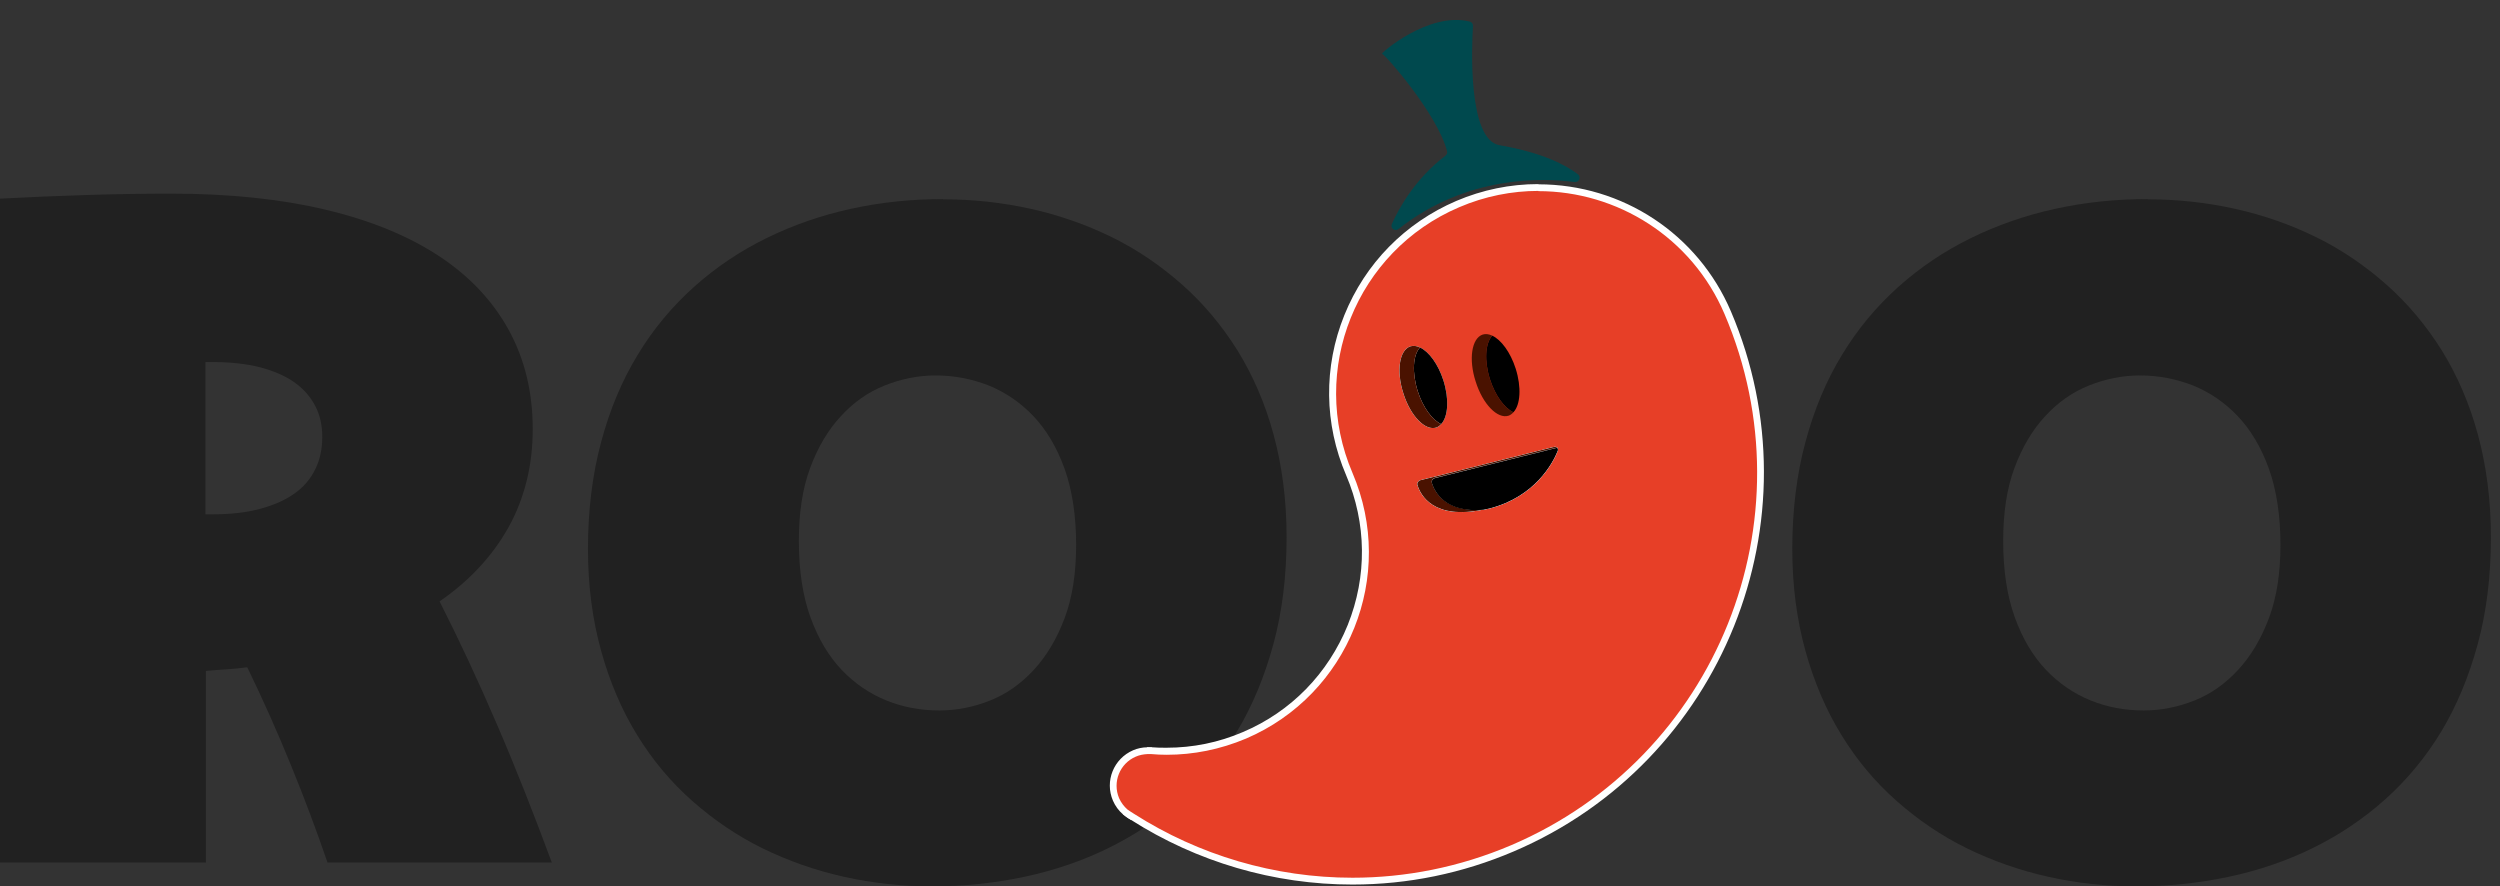 <svg width="110" height="39" viewBox="0 0 110 39" fill="none" xmlns="http://www.w3.org/2000/svg">
<rect x="0" y="0" width="110" height="39" fill="#333333" stroke="none"/>
<g clip-path="url(#clip0_629_1421)">
<path d="M94.49 8.77C95.81 8.77 97.09 8.91 98.35 9.19C99.61 9.47 100.8 9.89 101.92 10.44C103.04 10.99 104.06 11.69 105 12.52C105.94 13.35 106.75 14.32 107.44 15.42C108.12 16.52 108.66 17.76 109.03 19.13C109.4 20.5 109.6 22 109.6 23.63C109.6 25.34 109.41 26.91 109.02 28.34C108.63 29.77 108.1 31.05 107.42 32.18C106.73 33.32 105.91 34.31 104.95 35.17C103.99 36.03 102.93 36.74 101.77 37.31C100.61 37.88 99.38 38.3 98.06 38.58C96.74 38.86 95.39 39 93.99 39C92.67 39 91.39 38.86 90.13 38.58C88.87 38.3 87.68 37.88 86.55 37.33C85.43 36.78 84.4 36.08 83.46 35.25C82.52 34.42 81.71 33.46 81.03 32.35C80.35 31.25 79.82 30.01 79.44 28.64C79.06 27.27 78.86 25.77 78.86 24.14C78.86 22.51 79.05 20.88 79.44 19.45C79.82 18.02 80.36 16.74 81.05 15.61C81.74 14.47 82.57 13.48 83.53 12.62C84.49 11.76 85.55 11.05 86.71 10.48C87.87 9.91 89.1 9.48 90.42 9.19C91.74 8.9 93.09 8.76 94.49 8.76V8.77ZM94.16 16.52C93.39 16.52 92.65 16.67 91.92 16.96C91.19 17.25 90.55 17.7 89.99 18.31C89.43 18.91 88.98 19.67 88.64 20.58C88.3 21.49 88.14 22.56 88.14 23.8C88.14 25.1 88.31 26.22 88.65 27.16C88.99 28.1 89.45 28.87 90.02 29.47C90.59 30.07 91.25 30.52 91.99 30.82C92.73 31.12 93.51 31.26 94.32 31.26C95.09 31.26 95.83 31.11 96.56 30.82C97.29 30.53 97.93 30.07 98.49 29.46C99.05 28.85 99.5 28.09 99.84 27.18C100.18 26.27 100.34 25.2 100.34 23.96C100.34 22.72 100.17 21.56 99.83 20.62C99.49 19.68 99.03 18.91 98.46 18.31C97.89 17.71 97.23 17.26 96.49 16.96C95.74 16.67 94.97 16.52 94.16 16.52Z" fill="#212121"/>
<path d="M0 8.74C1.29 8.67 2.56 8.62 3.81 8.58C5.06 8.54 6.31 8.52 7.54 8.52C10.1 8.52 12.37 8.76 14.34 9.23C16.31 9.7 17.97 10.38 19.32 11.27C20.67 12.16 21.69 13.25 22.39 14.53C23.09 15.81 23.44 17.26 23.44 18.88C23.44 19.69 23.35 20.45 23.17 21.17C22.99 21.89 22.73 22.56 22.38 23.19C22.03 23.82 21.6 24.41 21.09 24.96C20.58 25.51 20 26.01 19.34 26.46C20.19 28.13 21.03 29.93 21.86 31.86C22.69 33.78 23.49 35.82 24.28 37.95H14.41C13.93 36.55 13.4 35.13 12.81 33.69C12.22 32.24 11.58 30.8 10.88 29.36C10.58 29.4 10.27 29.43 9.98 29.45C9.69 29.47 9.37 29.49 9.06 29.52V37.95H0V8.74ZM9.04 22.63H9.37C10.15 22.63 10.85 22.55 11.44 22.39C12.04 22.23 12.54 22.01 12.95 21.72C13.36 21.43 13.66 21.08 13.87 20.65C14.08 20.23 14.18 19.75 14.18 19.22C14.18 18.72 14.08 18.26 13.87 17.86C13.66 17.46 13.36 17.11 12.95 16.82C12.54 16.53 12.04 16.32 11.44 16.16C10.84 16.01 10.15 15.93 9.37 15.93H9.04V22.61V22.63Z" fill="#212121"/>
<path d="M41.5 8.77C42.82 8.77 44.1 8.91 45.36 9.19C46.62 9.47 47.81 9.89 48.93 10.44C50.05 10.99 51.07 11.69 52.01 12.52C52.95 13.35 53.76 14.32 54.45 15.42C55.13 16.52 55.67 17.76 56.04 19.13C56.41 20.5 56.61 22 56.61 23.63C56.61 25.34 56.42 26.91 56.03 28.34C55.64 29.77 55.11 31.05 54.43 32.18C53.74 33.32 52.92 34.31 51.96 35.17C51 36.03 49.94 36.74 48.78 37.31C47.62 37.88 46.39 38.3 45.07 38.58C43.75 38.86 42.4 39 41 39C39.68 39 38.4 38.86 37.14 38.58C35.88 38.3 34.69 37.88 33.56 37.33C32.44 36.78 31.41 36.08 30.47 35.25C29.53 34.42 28.72 33.46 28.04 32.35C27.36 31.25 26.83 30.01 26.45 28.64C26.07 27.27 25.87 25.77 25.87 24.14C25.87 22.51 26.06 20.88 26.45 19.45C26.83 18.02 27.37 16.74 28.06 15.61C28.75 14.47 29.58 13.48 30.54 12.62C31.5 11.76 32.56 11.05 33.72 10.48C34.88 9.91 36.11 9.48 37.43 9.19C38.75 8.9 40.1 8.76 41.5 8.76V8.77ZM41.17 16.52C40.4 16.52 39.66 16.67 38.93 16.96C38.2 17.25 37.56 17.7 37 18.31C36.44 18.91 35.99 19.67 35.65 20.58C35.31 21.49 35.15 22.56 35.15 23.8C35.15 25.1 35.32 26.22 35.66 27.16C36 28.1 36.46 28.87 37.03 29.47C37.6 30.07 38.26 30.52 39 30.82C39.74 31.12 40.52 31.26 41.33 31.26C42.1 31.26 42.84 31.11 43.57 30.82C44.3 30.53 44.94 30.07 45.5 29.46C46.06 28.85 46.51 28.09 46.85 27.18C47.19 26.27 47.35 25.2 47.35 23.96C47.35 22.72 47.18 21.56 46.84 20.62C46.5 19.68 46.04 18.91 45.47 18.31C44.9 17.71 44.24 17.26 43.5 16.96C42.75 16.67 41.98 16.52 41.17 16.52Z" fill="#212121"/>
<path d="M49.84 35.95C49.72 35.89 49.61 35.82 49.51 35.73L49.69 35.49L49.98 35.68L49.83 35.94L49.84 35.95Z" fill="#A12121"/>
<path d="M49.61 35.62C49.71 35.69 49.8 35.75 49.9 35.81C49.8 35.76 49.7 35.69 49.61 35.62ZM49.78 35.37L49.42 35.84C49.53 35.93 49.64 36.01 49.78 36.08L50.07 35.56C50 35.52 49.93 35.47 49.87 35.43L49.78 35.37Z" fill="white"/>
<path d="M50.51 33.18C50.56 33.18 50.61 33.18 50.66 33.18C50.6 33.18 50.54 33.18 50.48 33.18H50.51ZM50.51 32.88H50.47L50.45 33.48C50.45 33.48 50.53 33.48 50.57 33.48H50.64L50.69 32.89C50.63 32.89 50.57 32.88 50.51 32.88Z" fill="white"/>
<path d="M59.52 38.78C56.08 38.78 52.73 37.8 49.83 35.94L49.58 35.78C49.33 35.58 49.2 35.39 49.11 35.18C48.78 34.4 49.14 33.49 49.93 33.15C50.1 33.08 50.29 33.04 50.49 33.03H50.59C50.9 33.06 51.12 33.06 51.34 33.06C52.52 33.06 53.67 32.82 54.76 32.36C59.2 30.47 61.27 25.31 59.38 20.87C58.43 18.65 58.4 16.18 59.31 13.94C60.22 11.7 61.93 9.94 64.16 8.99C65.29 8.51 66.49 8.26 67.71 8.26C71.34 8.26 74.62 10.42 76.04 13.76C79.93 22.87 75.68 33.44 66.57 37.33C64.32 38.29 61.95 38.78 59.53 38.78H59.52Z" fill="#E73F27"/>
<path d="M67.69 8.41C71.15 8.41 74.44 10.44 75.88 13.82C79.74 22.87 75.54 33.33 66.49 37.19C64.21 38.16 61.84 38.62 59.51 38.62C56.09 38.62 52.75 37.63 49.9 35.81C49.8 35.75 49.7 35.68 49.61 35.62C49.46 35.49 49.33 35.32 49.24 35.12C48.94 34.41 49.27 33.59 49.98 33.29C50.14 33.22 50.31 33.19 50.48 33.18C50.54 33.18 50.6 33.18 50.66 33.18C50.88 33.2 51.11 33.21 51.34 33.21C52.5 33.21 53.68 32.98 54.82 32.5C59.34 30.57 61.45 25.34 59.51 20.81C57.57 16.28 59.68 11.05 64.2 9.12C65.34 8.63 66.53 8.4 67.69 8.4M67.69 8.1C66.45 8.1 65.23 8.35 64.08 8.84C61.82 9.81 60.07 11.59 59.15 13.87C58.23 16.15 58.26 18.65 59.23 20.91C60.13 23.02 60.16 25.36 59.3 27.5C58.44 29.63 56.81 31.31 54.69 32.21C53.62 32.67 52.49 32.9 51.33 32.9C51.11 32.9 50.89 32.9 50.68 32.88H50.59C50.59 32.88 50.54 32.88 50.51 32.88C50.26 32.88 50.05 32.93 49.86 33.01C49 33.38 48.6 34.37 48.97 35.23C49.07 35.46 49.22 35.67 49.42 35.84L49.53 35.92C49.6 35.97 49.67 36.02 49.74 36.06C52.67 37.93 56.05 38.92 59.51 38.92C61.95 38.92 64.34 38.43 66.61 37.46C75.79 33.54 80.08 22.88 76.16 13.7C74.71 10.3 71.39 8.11 67.69 8.11V8.1Z" fill="white"/>
<path d="M65.56 16.69C65.79 17.41 66.2 17.96 66.59 18.14C66.53 18.21 66.46 18.26 66.38 18.29C65.89 18.45 65.24 17.78 64.93 16.79C64.61 15.81 64.75 14.88 65.24 14.72C65.37 14.68 65.52 14.7 65.66 14.77C65.35 15.1 65.3 15.87 65.56 16.69Z" fill="#4A1200"/>
<path d="M62.06 15.24C62.19 15.2 62.34 15.22 62.48 15.29C62.17 15.62 62.12 16.39 62.38 17.21C62.61 17.93 63.02 18.48 63.41 18.66C63.35 18.73 63.28 18.78 63.2 18.81C62.71 18.97 62.06 18.3 61.75 17.31C61.43 16.33 61.57 15.4 62.06 15.24Z" fill="#E6E6E6"/>
<path d="M62.5 21.13L68.4 19.66C68.4 19.66 68.49 19.66 68.52 19.69L63.13 21.03C63.04 21.05 62.97 21.15 63 21.24C63.12 21.63 63.59 22.56 65.27 22.42C63.07 22.88 62.5 21.78 62.37 21.34C62.34 21.26 62.41 21.15 62.5 21.13Z" fill="#E6E6E6"/>
<path d="M66.69 16.22C66.95 17.04 66.9 17.81 66.59 18.14C66.2 17.96 65.79 17.41 65.56 16.69C65.3 15.87 65.35 15.1 65.66 14.77C66.05 14.95 66.46 15.5 66.69 16.22Z" fill="black"/>
<path d="M62.38 17.21C62.12 16.39 62.17 15.62 62.48 15.29C62.87 15.47 63.28 16.02 63.51 16.74C63.77 17.56 63.72 18.33 63.41 18.66C63.02 18.48 62.61 17.93 62.38 17.21Z" fill="white"/>
<path d="M63 21.25C62.97 21.17 63.04 21.06 63.13 21.04L68.52 19.7C68.52 19.7 68.57 19.78 68.54 19.84C68.31 20.4 67.54 21.85 65.55 22.37C65.45 22.39 65.36 22.41 65.27 22.43C63.59 22.58 63.12 21.64 63 21.25Z" fill="white"/>
<path d="M62.06 15.24C62.19 15.2 62.34 15.22 62.48 15.29C62.17 15.62 62.12 16.39 62.38 17.21C62.61 17.93 63.02 18.48 63.41 18.66C63.35 18.73 63.28 18.78 63.2 18.81C62.71 18.97 62.06 18.3 61.75 17.31C61.43 16.33 61.57 15.4 62.06 15.24Z" fill="#E6E6E6"/>
<path d="M62.5 21.13L68.4 19.66C68.4 19.66 68.49 19.66 68.52 19.69L63.13 21.03C63.04 21.05 62.97 21.15 63 21.24C63.12 21.63 63.59 22.56 65.27 22.42C63.07 22.88 62.5 21.78 62.37 21.34C62.34 21.26 62.41 21.15 62.5 21.13Z" fill="#E6E6E6"/>
<path d="M62.38 17.21C62.12 16.39 62.17 15.62 62.48 15.29C62.87 15.47 63.28 16.02 63.51 16.74C63.77 17.56 63.72 18.33 63.41 18.66C63.02 18.48 62.61 17.93 62.38 17.21Z" fill="black"/>
<path d="M63 21.25C62.97 21.17 63.04 21.06 63.13 21.04L68.52 19.7C68.52 19.7 68.57 19.78 68.54 19.84C68.31 20.4 67.54 21.85 65.55 22.37C65.45 22.39 65.36 22.41 65.27 22.43C63.59 22.58 63.12 21.64 63 21.25Z" fill="white"/>
<path d="M62.06 15.24C62.19 15.2 62.34 15.22 62.48 15.29C62.17 15.62 62.12 16.39 62.38 17.21C62.61 17.93 63.02 18.48 63.41 18.66C63.35 18.73 63.28 18.78 63.2 18.81C62.71 18.97 62.06 18.3 61.75 17.31C61.43 16.33 61.57 15.4 62.06 15.24Z" fill="#4A1200"/>
<path d="M62.5 21.13L68.4 19.66C68.4 19.66 68.49 19.66 68.52 19.69L63.13 21.03C63.04 21.05 62.97 21.15 63 21.24C63.12 21.63 63.59 22.56 65.27 22.42C63.07 22.88 62.5 21.78 62.37 21.34C62.34 21.26 62.41 21.15 62.5 21.13Z" fill="#E6E6E6"/>
<path d="M63 21.25C62.97 21.17 63.04 21.06 63.13 21.04L68.52 19.7C68.52 19.7 68.57 19.78 68.54 19.84C68.31 20.4 67.54 21.85 65.55 22.37C65.45 22.39 65.36 22.41 65.27 22.43C63.59 22.58 63.12 21.64 63 21.25Z" fill="white"/>
<path d="M69.28 8.01C67.94 7.83 64.56 7.68 61.53 10.08C61.38 10.2 61.16 10.04 61.24 9.86C61.58 9.1 62.29 7.85 63.6 6.85C63.66 6.8 63.69 6.73 63.67 6.65C63.25 5.02 60.92 2.36 60.81 2.37C60.7 2.38 62.86 0.49 64.67 0.95C64.76 0.97 64.82 1.06 64.81 1.15C64.76 2 64.57 6.15 65.98 6.39C67.9 6.72 68.92 7.28 69.43 7.67C69.58 7.79 69.48 8.03 69.29 8.01H69.28Z" fill="#00494e"/>
<path d="M62.5 21.13L68.4 19.66C68.4 19.66 68.49 19.66 68.52 19.69L63.13 21.03C63.04 21.05 62.97 21.15 63 21.24C63.12 21.63 63.59 22.56 65.27 22.42C63.07 22.88 62.5 21.78 62.37 21.34C62.34 21.26 62.41 21.15 62.5 21.13Z" fill="#4A1200"/>
<path d="M63 21.25C62.97 21.17 63.04 21.06 63.13 21.04L68.52 19.7C68.52 19.7 68.57 19.78 68.54 19.84C68.31 20.4 67.54 21.85 65.55 22.37C65.45 22.39 65.36 22.41 65.27 22.43C63.59 22.58 63.12 21.64 63 21.25Z" fill="black"/>
</g>
<defs>
<clipPath id="clip0_629_1421">
<rect width="109.6" height="38.12" fill="white" transform="translate(0 0.88)"/>
</clipPath>
</defs>
</svg>
